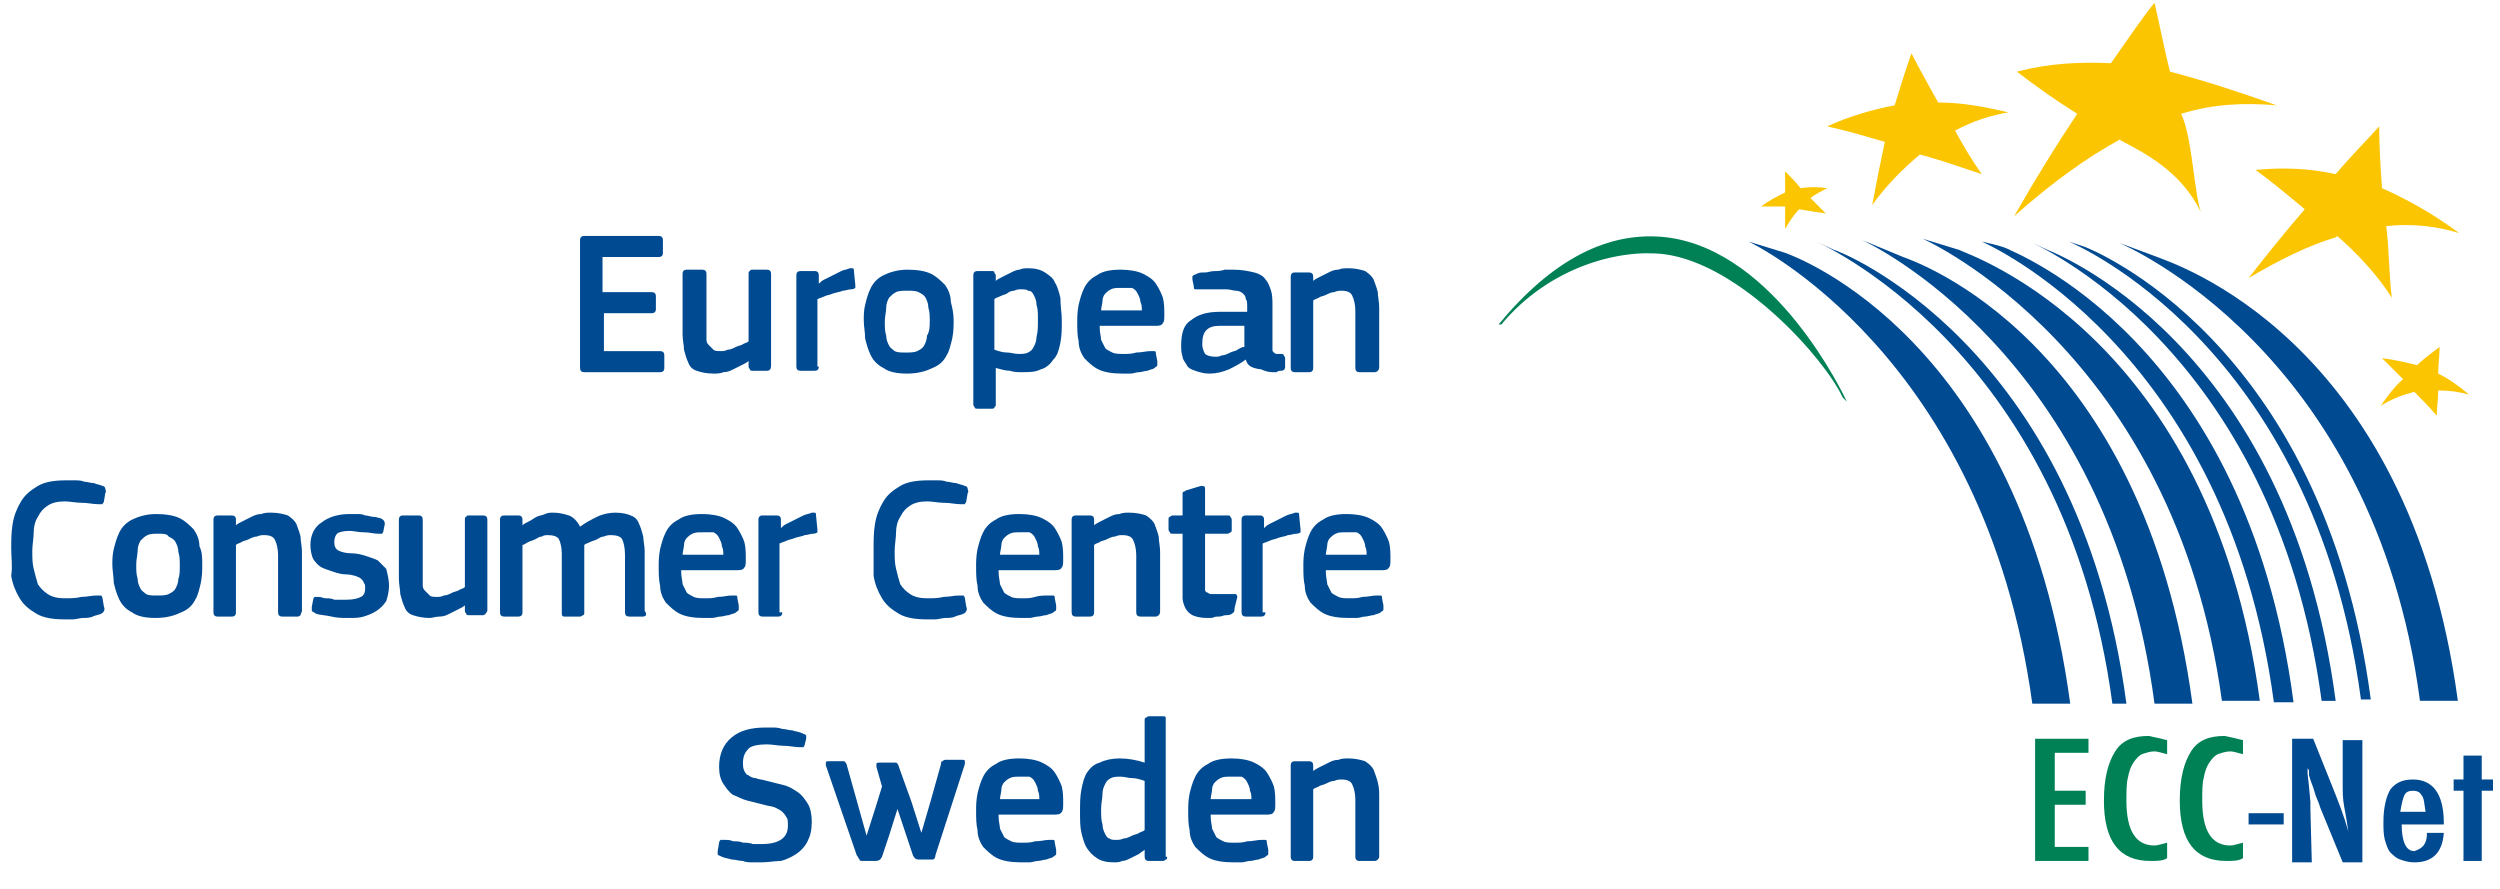 <svg width="135" height="48" viewBox="0 0 135 48" fill="none" xmlns="http://www.w3.org/2000/svg">
<path d="M109.896 39.893H112.778V40.651H110.957V42.699H112.626V43.457H110.957V45.733H112.778V46.491H109.896V39.893Z" fill="#008155"/>
<path d="M117.025 39.969V40.727C116.722 40.651 116.494 40.575 116.343 40.575C116.115 40.575 115.888 40.651 115.66 40.727C115.508 40.803 115.357 40.955 115.205 41.182C115.053 41.41 114.977 41.637 114.902 42.017C114.826 42.32 114.826 42.775 114.826 43.23C114.826 44.898 115.357 45.657 116.343 45.657C116.494 45.657 116.722 45.581 117.025 45.505V46.34C116.798 46.491 116.494 46.491 116.115 46.491C114.447 46.491 113.612 45.429 113.612 43.23C113.612 42.017 113.84 41.182 114.219 40.575C114.598 39.969 115.205 39.741 116.039 39.741C116.418 39.817 116.722 39.893 117.025 39.969Z" fill="#008155"/>
<path d="M121.121 39.969V40.727C120.818 40.651 120.59 40.575 120.438 40.575C120.211 40.575 119.983 40.651 119.756 40.727C119.604 40.803 119.452 40.955 119.301 41.182C119.149 41.41 119.073 41.637 118.997 42.017C118.921 42.32 118.921 42.775 118.921 43.23C118.921 44.898 119.452 45.657 120.438 45.657C120.59 45.657 120.818 45.581 121.121 45.505V46.34C120.893 46.491 120.59 46.491 120.211 46.491C118.542 46.491 117.708 45.429 117.708 43.23C117.708 42.017 117.936 41.182 118.315 40.575C118.694 39.969 119.301 39.741 120.135 39.741C120.514 39.817 120.818 39.893 121.121 39.969Z" fill="#008155"/>
<path d="M121.424 43.913H123.32V44.52H121.424V43.913Z" fill="#004A92"/>
<path d="M123.927 39.893H124.913L125.975 42.547C126.278 43.306 126.582 44.064 126.809 44.898C126.733 44.367 126.657 43.912 126.582 43.533C126.506 43.154 126.506 42.699 126.506 42.395V39.968H127.568V46.567H126.506L125.292 43.609C125.216 43.306 125.065 43.078 124.989 42.775C124.913 42.471 124.761 42.168 124.686 41.864C124.686 41.789 124.686 41.789 124.686 41.713C124.686 41.637 124.686 41.561 124.61 41.485C124.61 41.561 124.61 41.637 124.61 41.637C124.61 41.713 124.61 41.713 124.61 41.789L124.686 42.471L124.761 43.306C124.761 43.381 124.761 43.381 124.761 43.457C124.761 43.533 124.761 43.609 124.761 43.685L124.837 46.567H123.775V39.893H123.927Z" fill="#004A92"/>
<path d="M130.98 43.837C130.905 43.382 130.905 43.079 130.753 42.927C130.677 42.775 130.525 42.7 130.298 42.7C130.07 42.7 129.919 42.775 129.843 42.927C129.767 43.079 129.691 43.382 129.615 43.837H130.98ZM131.056 44.975H131.966C131.89 46.037 131.36 46.568 130.374 46.568C130.07 46.568 129.843 46.492 129.615 46.416C129.388 46.34 129.236 46.188 129.084 46.037C128.933 45.885 128.857 45.581 128.781 45.354C128.705 45.051 128.705 44.747 128.705 44.368C128.705 43.61 128.857 43.003 129.084 42.624C129.388 42.245 129.767 42.093 130.298 42.093C131.36 42.093 131.966 42.851 131.966 44.444V44.52H129.691C129.691 45.43 129.919 45.961 130.374 45.961C130.829 45.809 131.056 45.581 131.056 44.975Z" fill="#004A92"/>
<path d="M133.028 40.803H134.014V42.092H134.621V42.699H134.014V46.491H133.028V42.699H132.497V42.092H133.028V40.803Z" fill="#004A92"/>
<path d="M109.593 13.045C109.744 13.121 122.789 18.657 125.368 37.846H126.126C123.548 18.354 110.73 13.576 110.579 13.5L109.593 13.045Z" fill="#004A92"/>
<path d="M107.014 13.045C107.165 13.121 120.21 18.733 122.789 37.921H123.851C121.272 18.354 108.758 13.652 108.379 13.424C108.075 13.272 107.014 13.045 107.014 13.045Z" fill="#004A92"/>
<path d="M94.424 13.045C94.576 13.121 107.165 19.112 109.744 37.997H111.792C109.137 18.278 97.002 13.879 96.396 13.652L94.424 13.045Z" fill="#004A92"/>
<path d="M97.913 12.969C98.065 13.045 111.489 18.733 114.068 37.997H114.826C112.247 18.505 99.202 13.5 99.051 13.5L97.913 12.969Z" fill="#004A92"/>
<path d="M103.828 12.893C103.98 12.968 117.404 18.96 119.983 37.845H122.03C119.376 18.126 106.407 13.803 105.8 13.499L103.828 12.893Z" fill="#004A92"/>
<path d="M100.567 12.969C100.719 13.045 113.84 19.036 116.343 37.997H118.39C115.736 18.278 103.374 14.106 102.767 13.879L100.567 12.969Z" fill="#004A92"/>
<path d="M114.446 13.12C114.598 13.196 128.174 18.884 130.677 37.845H132.724C130.07 18.126 117.177 14.182 116.494 13.879L114.446 13.12Z" fill="#004A92"/>
<path d="M111.716 13.045C111.868 13.121 124.912 18.506 127.491 37.77H128.022C125.443 18.278 112.778 13.424 112.626 13.348L111.716 13.045Z" fill="#004A92"/>
<path d="M80.924 17.52H81.076C83.654 14.41 87.446 13.424 89.873 13.728C93.969 14.258 98.519 19.34 99.505 21.463L99.733 21.691C99.581 21.388 95.941 13.576 90.025 12.818C86.84 12.438 83.806 14.031 80.924 17.52Z" fill="#008155"/>
<path d="M114.522 7.584C115.811 8.267 117.783 9.252 118.845 11.452C118.466 10.314 118.39 7.432 117.783 6.143C119.527 5.612 121.196 5.536 122.94 5.688C120.817 4.929 118.921 4.323 117.176 3.868C116.873 2.654 116.645 1.441 116.342 0.151C115.659 0.986 114.901 2.123 113.991 3.413C112.322 3.337 110.654 3.413 108.91 3.868C109.895 4.626 110.957 5.385 112.171 6.143C111.109 7.736 109.971 9.556 108.758 11.68C110.806 9.859 112.702 8.494 114.522 7.508C114.446 7.584 114.522 7.584 114.522 7.584Z" fill="#FCC501"/>
<path d="M126.126 12.817C124.609 13.272 123.092 14.03 121.424 15.016C122.486 13.651 123.472 12.438 124.458 11.3C123.547 10.541 122.637 9.783 121.803 9.176C123.32 9.025 124.761 9.1 126.126 9.404C126.96 8.418 127.795 7.584 128.477 6.825C128.477 7.963 128.553 9.1 128.629 10.162C129.994 10.769 131.359 11.527 132.8 12.589C131.587 12.21 130.222 12.058 128.856 12.21C129.008 13.272 129.008 15.016 129.16 16.078C128.401 14.864 127.188 13.575 126.202 12.741C126.126 12.817 126.126 12.817 126.126 12.817Z" fill="#FCC501"/>
<path d="M130.373 21.159C129.766 21.311 129.159 21.539 128.553 21.918C128.932 21.387 129.311 20.856 129.766 20.477C129.387 20.098 129.008 19.718 128.629 19.339C129.235 19.415 129.918 19.567 130.525 19.718C130.904 19.339 131.359 19.036 131.738 18.732C131.738 19.188 131.662 19.718 131.662 20.173C132.269 20.477 132.8 20.856 133.331 21.311C132.8 21.159 132.269 21.084 131.662 21.084C131.662 21.539 131.586 21.994 131.586 22.449C131.131 21.918 130.752 21.539 130.373 21.159Z" fill="#FCC501"/>
<path d="M97.154 11.301C96.851 11.604 96.623 11.983 96.396 12.363C96.396 11.983 96.396 11.528 96.396 11.149C95.941 11.149 95.486 11.149 95.106 11.149C95.486 10.846 95.941 10.618 96.396 10.391C96.396 10.011 96.396 9.632 96.396 9.253C96.699 9.556 97.002 9.86 97.23 10.163C97.685 10.087 98.216 10.087 98.671 10.163C98.368 10.315 98.064 10.466 97.761 10.694C98.064 10.997 98.292 11.225 98.595 11.528C98.064 11.452 97.609 11.377 97.154 11.301Z" fill="#FCC501"/>
<path d="M103.677 8.343C102.766 9.101 101.856 10.011 101.098 11.073C101.325 9.859 101.553 8.722 101.78 7.66C100.719 7.357 99.733 7.053 98.671 6.826C99.808 6.295 101.098 5.916 102.311 5.688C102.615 4.702 102.918 3.716 103.221 2.882C103.677 3.792 104.207 4.702 104.662 5.536C105.952 5.536 107.165 5.764 108.455 6.067C107.544 6.219 106.559 6.522 105.573 7.053C106.028 7.887 106.483 8.646 107.014 9.404C105.876 9.025 104.814 8.646 103.677 8.343C103.752 8.267 103.752 8.267 103.677 8.343Z" fill="#FCC501"/>
<path d="M31.322 12.969C31.322 12.817 31.398 12.741 31.55 12.741H35.569C35.721 12.741 35.797 12.817 35.797 12.969V13.651C35.797 13.803 35.721 13.879 35.569 13.879H32.536V15.775H35.19C35.342 15.775 35.418 15.851 35.418 16.002V16.685C35.418 16.837 35.342 16.913 35.19 16.913H32.612V18.96H35.645C35.797 18.96 35.873 19.036 35.873 19.188V19.87C35.873 20.022 35.797 20.098 35.645 20.098H31.55C31.398 20.098 31.322 20.022 31.322 19.87V12.969Z" fill="#004A92"/>
<path d="M41.41 20.022H40.651C40.576 20.022 40.5 20.022 40.5 19.946C40.5 19.946 40.424 19.87 40.424 19.795V19.491C40.348 19.567 40.197 19.643 40.045 19.719C39.893 19.795 39.741 19.87 39.59 19.946C39.438 20.022 39.286 20.098 39.059 20.098C38.907 20.174 38.68 20.174 38.528 20.174C38.149 20.174 37.845 20.098 37.618 20.022C37.39 19.946 37.239 19.795 37.163 19.567C37.087 19.416 37.011 19.188 36.935 18.885C36.935 18.657 36.859 18.354 36.859 18.05V14.789C36.859 14.637 36.935 14.562 37.087 14.562H37.921C38.073 14.562 38.149 14.637 38.149 14.789V17.899C38.149 18.05 38.149 18.202 38.149 18.354C38.149 18.505 38.224 18.581 38.3 18.657C38.376 18.733 38.452 18.809 38.528 18.885C38.604 18.96 38.755 18.96 38.907 18.96C39.059 18.96 39.135 18.96 39.286 18.885C39.438 18.885 39.59 18.809 39.741 18.733C39.893 18.657 40.045 18.657 40.121 18.581C40.272 18.505 40.348 18.505 40.424 18.43V14.789C40.424 14.713 40.424 14.637 40.5 14.637C40.5 14.562 40.576 14.562 40.651 14.562H41.41C41.562 14.562 41.638 14.637 41.638 14.789V19.719C41.638 19.946 41.562 20.022 41.41 20.022Z" fill="#004A92"/>
<path d="M44.216 19.794C44.216 19.946 44.141 20.022 43.989 20.022H43.23C43.079 20.022 43.003 19.946 43.003 19.794V14.865C43.003 14.713 43.079 14.637 43.23 14.637H43.989C44.141 14.637 44.216 14.713 44.216 14.865V15.32C44.292 15.244 44.368 15.168 44.52 15.092C44.672 15.016 44.823 14.94 44.975 14.865C45.127 14.789 45.278 14.713 45.43 14.637C45.582 14.561 45.733 14.561 45.885 14.485C45.961 14.485 46.037 14.485 46.037 14.485C46.112 14.485 46.112 14.561 46.112 14.637L46.188 15.396C46.188 15.471 46.188 15.547 46.188 15.547C46.188 15.547 46.112 15.623 45.961 15.623C45.809 15.623 45.657 15.699 45.506 15.699C45.354 15.775 45.202 15.775 44.975 15.851C44.823 15.926 44.672 15.926 44.52 16.002C44.368 16.078 44.292 16.078 44.141 16.154V19.794H44.216Z" fill="#004A92"/>
<path d="M50.207 17.368C50.207 17.064 50.207 16.837 50.131 16.609C50.131 16.382 50.056 16.23 49.98 16.078C49.904 15.927 49.752 15.851 49.6 15.775C49.449 15.699 49.221 15.699 48.994 15.699C48.766 15.699 48.539 15.699 48.387 15.775C48.235 15.851 48.159 15.927 48.008 16.078C47.932 16.23 47.856 16.382 47.856 16.609C47.856 16.837 47.78 17.064 47.78 17.368C47.78 17.671 47.78 17.899 47.856 18.126C47.856 18.354 47.932 18.505 48.008 18.657C48.084 18.809 48.235 18.885 48.311 18.96C48.463 19.036 48.614 19.036 48.918 19.036C49.145 19.036 49.373 19.036 49.525 18.96C49.676 18.885 49.828 18.809 49.904 18.657C49.98 18.505 50.056 18.354 50.056 18.126C50.207 17.899 50.207 17.595 50.207 17.368ZM51.496 17.292C51.496 17.595 51.496 17.899 51.421 18.278C51.345 18.581 51.269 18.96 51.117 19.188C50.966 19.491 50.738 19.719 50.359 19.87C50.056 20.022 49.6 20.174 48.994 20.174C48.463 20.174 48.008 20.098 47.704 19.87C47.401 19.719 47.173 19.491 47.022 19.188C46.87 18.885 46.794 18.581 46.718 18.278C46.718 17.974 46.643 17.595 46.643 17.292C46.643 17.064 46.643 16.761 46.718 16.458C46.794 16.154 46.87 15.851 47.022 15.547C47.173 15.244 47.401 15.017 47.704 14.865C48.008 14.713 48.463 14.562 48.994 14.562C49.525 14.562 49.98 14.637 50.283 14.789C50.586 14.941 50.814 15.168 51.041 15.396C51.193 15.623 51.345 15.927 51.345 16.306C51.421 16.609 51.496 16.913 51.496 17.292Z" fill="#004A92"/>
<path d="M56.047 17.291C56.047 16.912 56.047 16.685 55.971 16.457C55.971 16.23 55.896 16.078 55.82 15.926C55.744 15.775 55.668 15.699 55.517 15.699C55.441 15.623 55.289 15.623 55.137 15.623C55.061 15.623 54.91 15.623 54.758 15.699C54.606 15.699 54.455 15.775 54.379 15.851C54.227 15.926 54.151 15.926 54 16.002C53.848 16.078 53.772 16.078 53.696 16.154V18.884C53.924 18.96 54.151 19.036 54.379 19.036C54.606 19.036 54.758 19.112 54.986 19.112C55.213 19.112 55.365 19.112 55.517 19.036C55.668 18.96 55.744 18.884 55.82 18.733C55.896 18.581 55.971 18.429 55.971 18.202C56.047 17.898 56.047 17.671 56.047 17.291ZM57.337 17.291C57.337 17.747 57.337 18.126 57.261 18.505C57.185 18.884 57.109 19.188 56.882 19.415C56.73 19.643 56.502 19.87 56.199 19.946C55.896 20.098 55.592 20.098 55.137 20.098C54.986 20.098 54.758 20.098 54.531 20.022C54.303 20.022 54.075 19.946 53.772 19.87V21.842C53.772 21.918 53.772 21.918 53.696 21.994C53.696 22.07 53.62 22.07 53.544 22.07H52.786C52.71 22.07 52.634 22.07 52.634 21.994C52.634 21.994 52.559 21.918 52.559 21.842V14.865C52.559 14.713 52.634 14.637 52.786 14.637H53.544C53.62 14.637 53.696 14.637 53.696 14.713C53.696 14.789 53.772 14.789 53.772 14.865V15.168C53.848 15.092 54 15.016 54.151 14.94C54.303 14.865 54.455 14.789 54.606 14.713C54.758 14.637 54.91 14.561 55.061 14.561C55.213 14.485 55.365 14.485 55.517 14.485C55.896 14.485 56.199 14.561 56.427 14.713C56.654 14.865 56.882 15.016 56.958 15.244C57.109 15.471 57.185 15.775 57.261 16.078C57.261 16.533 57.337 16.912 57.337 17.291Z" fill="#004A92"/>
<path d="M60.522 15.547C60.294 15.547 60.143 15.547 59.991 15.623C59.839 15.699 59.764 15.775 59.688 15.851C59.612 15.927 59.536 16.078 59.536 16.23C59.536 16.382 59.46 16.609 59.46 16.761H61.66C61.66 16.609 61.66 16.458 61.584 16.306C61.584 16.154 61.508 16.003 61.432 15.851C61.356 15.699 61.281 15.623 61.129 15.547C60.901 15.547 60.75 15.547 60.522 15.547ZM59.384 17.671C59.384 17.974 59.46 18.202 59.46 18.354C59.536 18.505 59.612 18.657 59.688 18.809C59.764 18.885 59.915 18.96 60.067 19.036C60.219 19.112 60.446 19.112 60.674 19.112C60.901 19.112 61.129 19.112 61.356 19.036C61.66 19.036 61.887 18.96 62.115 18.96C62.191 18.96 62.266 18.96 62.342 18.96C62.418 18.96 62.418 19.036 62.418 19.112L62.494 19.491C62.494 19.567 62.494 19.643 62.494 19.719C62.494 19.795 62.418 19.795 62.342 19.87C62.266 19.946 62.115 19.946 61.963 20.022C61.811 20.022 61.66 20.098 61.508 20.098C61.356 20.098 61.205 20.174 61.053 20.174C60.901 20.174 60.75 20.174 60.598 20.174C60.067 20.174 59.612 20.098 59.309 19.946C59.005 19.795 58.778 19.567 58.55 19.34C58.398 19.112 58.247 18.809 58.247 18.43C58.171 18.126 58.171 17.747 58.171 17.368C58.171 17.14 58.171 16.837 58.247 16.458C58.323 16.154 58.398 15.851 58.55 15.547C58.702 15.244 58.929 15.017 59.233 14.865C59.536 14.637 59.991 14.562 60.522 14.562C60.977 14.562 61.432 14.637 61.736 14.789C62.039 14.941 62.266 15.092 62.418 15.32C62.57 15.547 62.721 15.851 62.797 16.078C62.873 16.382 62.873 16.685 62.873 16.988C62.873 17.216 62.873 17.368 62.797 17.444C62.721 17.595 62.57 17.595 62.342 17.595H59.384V17.671Z" fill="#004A92"/>
<path d="M67.196 17.595H65.831C65.528 17.595 65.3 17.671 65.148 17.823C64.997 17.974 64.921 18.202 64.921 18.581C64.921 18.809 64.997 18.96 65.073 19.112C65.148 19.188 65.376 19.264 65.603 19.264C65.755 19.264 65.831 19.264 65.983 19.188C66.134 19.188 66.286 19.112 66.438 19.036C66.589 18.96 66.741 18.96 66.817 18.885C66.969 18.809 67.044 18.733 67.196 18.733V17.595ZM67.272 19.416C66.969 19.643 66.665 19.795 66.362 19.946C65.983 20.098 65.679 20.174 65.3 20.174C64.997 20.174 64.769 20.098 64.542 20.022C64.314 19.946 64.162 19.87 64.087 19.719C64.011 19.567 63.859 19.416 63.859 19.264C63.783 19.036 63.783 18.885 63.783 18.657C63.783 17.974 63.935 17.519 64.314 17.292C64.693 16.988 65.148 16.837 65.907 16.837H67.348V16.533C67.348 16.382 67.348 16.23 67.272 16.154C67.272 16.003 67.196 15.927 67.12 15.851C67.044 15.775 66.893 15.699 66.741 15.699C66.589 15.699 66.438 15.623 66.21 15.623C66.134 15.623 65.983 15.623 65.907 15.623C65.755 15.623 65.679 15.623 65.528 15.623C65.376 15.623 65.224 15.623 65.148 15.623C64.997 15.623 64.921 15.623 64.769 15.623C64.693 15.623 64.618 15.623 64.542 15.623C64.466 15.623 64.466 15.547 64.466 15.472L64.39 15.092C64.39 15.017 64.39 14.941 64.39 14.941C64.39 14.865 64.466 14.865 64.618 14.789C64.769 14.713 64.845 14.713 65.073 14.713C65.224 14.713 65.376 14.637 65.603 14.637C65.755 14.637 65.907 14.637 66.134 14.562C66.286 14.562 66.438 14.562 66.589 14.562C67.044 14.562 67.424 14.637 67.727 14.713C68.03 14.789 68.258 14.941 68.334 15.092C68.486 15.244 68.561 15.472 68.637 15.699C68.713 15.927 68.713 16.23 68.713 16.533V18.657C68.713 18.733 68.713 18.885 68.713 18.885C68.713 18.96 68.713 18.96 68.789 19.036C68.789 19.036 68.865 19.112 68.941 19.112C69.016 19.112 69.092 19.112 69.168 19.112C69.244 19.112 69.32 19.112 69.32 19.188C69.32 19.188 69.396 19.264 69.396 19.34V19.795C69.396 19.946 69.32 20.022 69.168 20.022C69.092 20.022 69.016 20.022 68.941 20.098C68.865 20.098 68.789 20.098 68.713 20.098C68.486 20.098 68.258 20.022 68.106 19.946C67.424 19.87 67.348 19.643 67.272 19.416Z" fill="#004A92"/>
<path d="M74.401 20.022C74.401 20.022 74.326 20.098 74.25 20.098H73.415C73.264 20.098 73.188 20.022 73.188 19.87V16.761C73.188 16.457 73.112 16.154 73.036 16.002C72.96 15.775 72.733 15.699 72.43 15.699C72.354 15.699 72.202 15.699 72.05 15.775C71.899 15.775 71.747 15.851 71.595 15.926C71.444 16.002 71.292 16.002 71.216 16.078C71.064 16.154 70.989 16.154 70.913 16.23V19.87C70.913 20.022 70.837 20.098 70.685 20.098H69.927C69.775 20.098 69.699 20.022 69.699 19.87V14.94C69.699 14.789 69.775 14.713 69.927 14.713H70.685C70.837 14.713 70.913 14.789 70.913 14.94V15.168C70.989 15.092 71.14 15.016 71.292 14.94C71.444 14.865 71.595 14.789 71.747 14.713C71.899 14.637 72.05 14.561 72.278 14.561C72.43 14.485 72.657 14.485 72.809 14.485C73.188 14.485 73.491 14.561 73.719 14.637C73.946 14.789 74.098 14.94 74.174 15.092C74.25 15.32 74.326 15.471 74.401 15.775C74.401 16.002 74.477 16.306 74.477 16.609V19.794C74.477 19.87 74.477 19.946 74.401 20.022Z" fill="#004A92"/>
<path d="M0.606 29.654C0.606 29.199 0.606 28.744 0.682 28.289C0.758 27.834 0.91 27.454 1.137 27.075C1.365 26.696 1.668 26.468 2.047 26.241C2.427 26.013 2.958 25.938 3.564 25.938C3.716 25.938 3.868 25.938 4.019 25.938C4.171 25.938 4.399 25.938 4.55 26.013C4.702 26.013 4.929 26.089 5.081 26.089C5.233 26.165 5.385 26.165 5.536 26.241C5.612 26.241 5.688 26.317 5.688 26.393C5.688 26.468 5.764 26.544 5.688 26.62L5.612 27.075C5.612 27.151 5.536 27.151 5.536 27.227C5.536 27.227 5.46 27.227 5.309 27.227C5.005 27.227 4.778 27.151 4.399 27.151C4.095 27.151 3.792 27.075 3.488 27.075C3.109 27.075 2.806 27.151 2.578 27.303C2.351 27.454 2.199 27.606 2.047 27.909C1.896 28.137 1.82 28.44 1.82 28.744C1.82 29.047 1.744 29.426 1.744 29.73C1.744 30.109 1.744 30.412 1.82 30.716C1.896 31.019 1.972 31.322 2.047 31.55C2.199 31.777 2.351 31.929 2.578 32.081C2.806 32.232 3.109 32.308 3.488 32.308C3.792 32.308 4.095 32.308 4.399 32.232C4.702 32.232 4.929 32.157 5.233 32.157C5.309 32.157 5.385 32.157 5.46 32.157C5.46 32.157 5.536 32.232 5.536 32.308L5.612 32.763C5.688 32.915 5.612 33.067 5.46 33.143C5.309 33.218 5.157 33.218 5.005 33.294C4.854 33.37 4.626 33.37 4.474 33.37C4.323 33.37 4.095 33.446 3.944 33.446C3.792 33.446 3.64 33.446 3.488 33.446C2.882 33.446 2.351 33.37 1.972 33.143C1.592 32.915 1.289 32.688 1.062 32.308C0.834 31.929 0.682 31.55 0.606 31.095C0.682 30.564 0.606 30.109 0.606 29.654Z" fill="#004A92"/>
<path d="M9.708 30.564C9.708 30.261 9.708 30.033 9.632 29.806C9.632 29.578 9.556 29.426 9.48 29.275C9.404 29.123 9.253 29.047 9.101 28.971C9.025 28.82 8.798 28.82 8.57 28.82C8.343 28.82 8.115 28.82 7.963 28.895C7.812 28.971 7.736 29.047 7.584 29.199C7.508 29.351 7.433 29.502 7.433 29.73C7.433 29.957 7.357 30.185 7.357 30.488C7.357 30.791 7.357 31.019 7.433 31.247C7.433 31.474 7.508 31.626 7.584 31.777C7.66 31.929 7.812 32.005 7.888 32.081C8.039 32.157 8.191 32.157 8.494 32.157C8.722 32.157 8.949 32.157 9.101 32.081C9.253 32.005 9.404 31.929 9.48 31.777C9.556 31.626 9.632 31.474 9.632 31.247C9.708 31.095 9.708 30.791 9.708 30.564ZM10.921 30.488C10.921 30.791 10.921 31.095 10.845 31.474C10.77 31.777 10.694 32.157 10.542 32.384C10.39 32.688 10.163 32.915 9.784 33.067C9.48 33.218 9.025 33.37 8.419 33.37C7.888 33.37 7.433 33.294 7.129 33.067C6.826 32.915 6.598 32.688 6.447 32.384C6.295 32.081 6.219 31.777 6.143 31.474C6.143 31.171 6.067 30.791 6.067 30.488C6.067 30.261 6.067 29.957 6.143 29.654C6.219 29.351 6.295 29.047 6.447 28.744C6.598 28.44 6.826 28.213 7.129 28.061C7.433 27.91 7.888 27.758 8.419 27.758C8.949 27.758 9.404 27.834 9.708 27.985C10.011 28.137 10.239 28.365 10.466 28.592C10.618 28.82 10.77 29.123 10.77 29.502C10.921 29.806 10.921 30.109 10.921 30.488Z" fill="#004A92"/>
<path d="M16.23 33.219C16.23 33.219 16.154 33.295 16.078 33.295H15.244C15.092 33.295 15.016 33.219 15.016 33.067V29.958C15.016 29.654 14.94 29.351 14.864 29.2C14.789 28.972 14.561 28.896 14.258 28.896C14.182 28.896 14.03 28.896 13.879 28.972C13.727 28.972 13.575 29.048 13.423 29.124C13.272 29.2 13.12 29.2 13.044 29.275C12.893 29.351 12.817 29.351 12.741 29.427V33.067C12.741 33.219 12.665 33.295 12.513 33.295H11.755C11.603 33.295 11.527 33.219 11.527 33.067V28.062C11.527 27.91 11.603 27.834 11.755 27.834H12.513C12.665 27.834 12.741 27.91 12.741 28.062V28.365C12.817 28.289 12.968 28.213 13.12 28.138C13.272 28.062 13.423 27.986 13.575 27.91C13.727 27.834 13.879 27.759 14.106 27.759C14.258 27.683 14.485 27.683 14.637 27.683C15.016 27.683 15.319 27.759 15.547 27.834C15.774 27.986 15.926 28.138 16.002 28.289C16.078 28.517 16.154 28.669 16.23 28.972C16.23 29.2 16.305 29.503 16.305 29.806V32.992C16.305 33.067 16.23 33.143 16.23 33.219Z" fill="#004A92"/>
<path d="M21.008 31.626C21.008 31.929 20.932 32.233 20.856 32.46C20.705 32.688 20.553 32.839 20.325 32.991C20.098 33.143 19.87 33.218 19.643 33.294C19.415 33.37 19.112 33.37 18.808 33.37C18.505 33.37 18.202 33.37 17.898 33.294C17.595 33.218 17.292 33.218 17.064 33.143C16.988 33.067 16.912 33.067 16.837 32.991C16.837 32.915 16.837 32.839 16.837 32.763L16.912 32.384C16.912 32.308 16.988 32.233 16.988 32.233C17.064 32.233 17.064 32.233 17.216 32.233C17.367 32.233 17.443 32.308 17.595 32.308C17.747 32.308 17.898 32.308 18.05 32.384C18.202 32.384 18.353 32.384 18.429 32.384C18.581 32.384 18.657 32.384 18.733 32.384C19.112 32.384 19.339 32.308 19.491 32.233C19.643 32.157 19.719 32.005 19.719 31.777C19.719 31.626 19.719 31.55 19.643 31.474C19.643 31.398 19.567 31.322 19.491 31.247C19.415 31.171 19.339 31.171 19.188 31.095C19.112 31.095 18.96 31.019 18.733 31.019C18.429 31.019 18.202 30.943 17.974 30.867C17.747 30.791 17.519 30.716 17.367 30.64C17.216 30.564 17.064 30.412 16.912 30.185C16.837 30.033 16.761 29.73 16.761 29.426C16.761 28.895 16.988 28.44 17.367 28.213C17.747 27.91 18.278 27.758 18.884 27.758C18.96 27.758 19.112 27.758 19.264 27.758C19.415 27.758 19.567 27.758 19.719 27.834C19.87 27.834 20.022 27.91 20.174 27.91C20.325 27.91 20.477 27.985 20.553 27.985C20.705 28.061 20.78 28.137 20.78 28.289L20.705 28.668C20.705 28.744 20.629 28.82 20.629 28.82C20.553 28.82 20.553 28.82 20.401 28.82C20.174 28.82 19.946 28.744 19.643 28.744C19.339 28.744 19.112 28.668 18.884 28.668C18.505 28.668 18.278 28.744 18.202 28.82C18.126 28.895 18.05 29.047 18.05 29.275C18.05 29.502 18.126 29.654 18.278 29.73C18.429 29.806 18.657 29.881 19.036 29.881C19.264 29.881 19.567 29.957 19.794 30.033C20.022 30.109 20.25 30.185 20.401 30.261C20.553 30.412 20.705 30.564 20.856 30.716C20.932 31.019 21.008 31.322 21.008 31.626Z" fill="#004A92"/>
<path d="M26.09 33.219H25.331C25.255 33.219 25.18 33.219 25.18 33.143C25.18 33.143 25.104 33.067 25.104 32.991V32.688C25.028 32.764 24.876 32.84 24.724 32.915C24.573 32.991 24.421 33.067 24.269 33.143C24.118 33.219 23.966 33.295 23.738 33.295C23.511 33.295 23.359 33.37 23.208 33.37C22.828 33.37 22.525 33.295 22.297 33.219C22.07 33.143 21.918 32.991 21.842 32.764C21.767 32.612 21.691 32.385 21.615 32.081C21.615 31.854 21.539 31.55 21.539 31.247V28.061C21.539 27.91 21.615 27.834 21.767 27.834H22.601C22.753 27.834 22.828 27.91 22.828 28.061V31.171C22.828 31.323 22.828 31.474 22.828 31.626C22.828 31.778 22.904 31.854 22.98 31.93C23.056 32.005 23.132 32.081 23.208 32.157C23.283 32.233 23.435 32.233 23.587 32.233C23.738 32.233 23.814 32.233 23.966 32.157C24.118 32.157 24.269 32.081 24.421 32.005C24.573 31.93 24.724 31.93 24.8 31.854C24.952 31.778 25.028 31.778 25.104 31.702V28.061C25.104 27.986 25.104 27.91 25.18 27.91C25.18 27.834 25.255 27.834 25.331 27.834H26.09C26.241 27.834 26.317 27.91 26.317 28.061V32.991C26.241 33.143 26.166 33.219 26.09 33.219Z" fill="#004A92"/>
<path d="M34.888 33.219C34.888 33.219 34.812 33.295 34.736 33.295H33.977C33.826 33.295 33.75 33.219 33.75 33.067V29.958C33.75 29.579 33.674 29.275 33.598 29.124C33.523 28.972 33.295 28.896 32.992 28.896C32.916 28.896 32.764 28.896 32.612 28.972C32.461 28.972 32.385 29.048 32.233 29.124C32.081 29.2 32.006 29.2 31.854 29.275C31.702 29.351 31.626 29.351 31.551 29.427C31.551 29.503 31.551 29.579 31.551 29.654C31.551 29.73 31.551 29.882 31.551 29.958V33.067C31.551 33.143 31.551 33.219 31.475 33.219C31.475 33.219 31.399 33.295 31.323 33.295H30.489C30.337 33.295 30.337 33.219 30.337 33.067V29.882C30.337 29.579 30.261 29.275 30.185 29.124C30.11 28.972 29.882 28.896 29.579 28.896C29.503 28.896 29.351 28.896 29.275 28.972C29.124 28.972 29.048 29.048 28.896 29.124C28.744 29.2 28.669 29.2 28.517 29.275C28.365 29.351 28.289 29.427 28.213 29.427V33.067C28.213 33.219 28.138 33.295 27.986 33.295H27.227C27.076 33.295 27 33.219 27 33.067V28.062C27 27.91 27.076 27.834 27.227 27.834H27.986C28.138 27.834 28.213 27.91 28.213 28.062V28.365C28.289 28.289 28.441 28.213 28.593 28.138C28.744 28.062 28.82 27.986 28.972 27.91C29.124 27.834 29.275 27.834 29.427 27.759C29.579 27.683 29.73 27.683 29.882 27.683C30.185 27.683 30.489 27.759 30.716 27.834C30.944 27.91 31.171 28.138 31.323 28.441C31.626 28.213 31.93 28.062 32.233 27.91C32.536 27.759 32.916 27.683 33.219 27.683C33.598 27.683 33.902 27.759 34.053 27.834C34.281 27.91 34.433 28.062 34.508 28.289C34.584 28.441 34.66 28.669 34.736 28.972C34.736 29.2 34.812 29.503 34.812 29.73V32.992C34.888 33.067 34.888 33.143 34.888 33.219Z" fill="#004A92"/>
<path d="M37.921 28.744C37.694 28.744 37.542 28.744 37.391 28.82C37.239 28.895 37.163 28.971 37.087 29.047C37.011 29.123 36.935 29.275 36.935 29.426C36.935 29.578 36.86 29.806 36.86 29.957H39.059C39.059 29.806 39.059 29.654 38.983 29.502C38.983 29.351 38.907 29.199 38.831 29.047C38.756 28.895 38.68 28.82 38.528 28.744C38.301 28.744 38.149 28.744 37.921 28.744ZM36.784 30.867C36.784 31.171 36.86 31.398 36.86 31.55C36.935 31.702 37.011 31.853 37.087 32.005C37.163 32.081 37.315 32.157 37.466 32.233C37.618 32.308 37.846 32.308 38.073 32.308C38.301 32.308 38.528 32.308 38.756 32.233C39.059 32.233 39.287 32.157 39.514 32.157C39.59 32.157 39.666 32.157 39.742 32.157C39.818 32.157 39.818 32.233 39.818 32.308L39.893 32.688C39.893 32.763 39.893 32.839 39.893 32.915C39.893 32.991 39.818 32.991 39.742 33.067C39.666 33.143 39.514 33.143 39.362 33.218C39.211 33.218 39.059 33.294 38.907 33.294C38.756 33.294 38.604 33.37 38.452 33.37C38.301 33.37 38.149 33.37 37.997 33.37C37.466 33.37 37.011 33.294 36.708 33.143C36.405 32.991 36.177 32.763 35.95 32.536C35.798 32.308 35.646 32.005 35.646 31.626C35.57 31.322 35.57 30.943 35.57 30.564C35.57 30.337 35.57 30.033 35.646 29.654C35.722 29.351 35.798 29.047 35.95 28.744C36.101 28.44 36.329 28.213 36.632 28.061C36.935 27.834 37.391 27.758 37.921 27.758C38.377 27.758 38.831 27.834 39.135 27.985C39.438 28.137 39.666 28.289 39.818 28.516C39.969 28.744 40.121 29.047 40.197 29.275C40.273 29.578 40.273 29.881 40.273 30.185C40.273 30.412 40.273 30.564 40.197 30.64C40.121 30.791 39.969 30.791 39.742 30.791H36.784V30.867Z" fill="#004A92"/>
<path d="M42.244 33.067C42.244 33.219 42.169 33.295 42.017 33.295H41.183C41.031 33.295 40.955 33.219 40.955 33.067V28.062C40.955 27.91 41.031 27.834 41.183 27.834H41.941C42.093 27.834 42.169 27.91 42.169 28.062V28.517C42.244 28.441 42.32 28.365 42.472 28.289C42.624 28.213 42.775 28.138 42.927 28.062C43.079 27.986 43.23 27.91 43.382 27.834C43.534 27.759 43.685 27.759 43.837 27.683C43.913 27.683 43.989 27.683 43.989 27.683C44.065 27.683 44.065 27.759 44.065 27.834L44.141 28.593C44.141 28.669 44.141 28.744 44.141 28.744C44.141 28.744 44.065 28.82 43.913 28.82C43.761 28.82 43.61 28.896 43.458 28.896C43.306 28.972 43.154 28.972 42.927 29.048C42.775 29.124 42.624 29.124 42.472 29.2C42.32 29.275 42.244 29.275 42.093 29.351V33.067H42.244Z" fill="#004A92"/>
<path d="M47.174 29.654C47.174 29.199 47.174 28.744 47.25 28.289C47.325 27.834 47.477 27.454 47.705 27.075C47.932 26.696 48.236 26.468 48.615 26.241C48.994 26.013 49.525 25.938 50.132 25.938C50.283 25.938 50.435 25.938 50.587 25.938C50.738 25.938 50.966 25.938 51.118 26.013C51.269 26.013 51.497 26.089 51.648 26.089C51.8 26.165 51.952 26.165 52.104 26.241C52.179 26.241 52.255 26.317 52.255 26.393C52.255 26.468 52.331 26.544 52.255 26.62L52.179 27.075C52.179 27.151 52.104 27.151 52.104 27.227C52.104 27.227 52.028 27.227 51.876 27.227C51.573 27.227 51.345 27.151 50.966 27.151C50.663 27.151 50.359 27.075 50.056 27.075C49.677 27.075 49.373 27.151 49.146 27.303C48.918 27.454 48.767 27.606 48.615 27.909C48.463 28.137 48.387 28.44 48.387 28.744C48.387 29.047 48.312 29.426 48.312 29.73C48.312 30.109 48.312 30.412 48.387 30.716C48.463 31.019 48.539 31.322 48.615 31.55C48.767 31.777 48.918 31.929 49.146 32.081C49.373 32.232 49.677 32.308 50.056 32.308C50.359 32.308 50.663 32.308 50.966 32.232C51.269 32.232 51.497 32.157 51.8 32.157C51.876 32.157 51.952 32.157 52.028 32.157C52.028 32.157 52.104 32.232 52.104 32.308L52.179 32.763C52.255 32.915 52.179 33.067 52.028 33.143C51.876 33.218 51.724 33.218 51.573 33.294C51.421 33.37 51.194 33.37 51.042 33.37C50.89 33.37 50.663 33.446 50.511 33.446C50.359 33.446 50.208 33.446 50.056 33.446C49.449 33.446 48.918 33.37 48.539 33.143C48.16 32.915 47.856 32.688 47.629 32.308C47.401 31.929 47.25 31.55 47.174 31.095C47.174 30.564 47.174 30.109 47.174 29.654Z" fill="#004A92"/>
<path d="M55.061 28.744C54.834 28.744 54.682 28.744 54.53 28.82C54.379 28.895 54.303 28.971 54.227 29.047C54.151 29.123 54.075 29.275 54.075 29.426C54.075 29.578 53.999 29.806 53.999 29.957H56.123C56.123 29.806 56.123 29.654 56.047 29.502C56.047 29.351 55.971 29.199 55.895 29.047C55.819 28.895 55.744 28.82 55.592 28.744C55.44 28.744 55.289 28.744 55.061 28.744ZM53.923 30.867C53.923 31.171 53.999 31.398 53.999 31.55C54.075 31.702 54.151 31.853 54.227 32.005C54.303 32.081 54.454 32.157 54.606 32.233C54.758 32.308 54.985 32.308 55.213 32.308C55.44 32.308 55.668 32.308 55.895 32.233C56.123 32.157 56.426 32.157 56.654 32.157C56.73 32.157 56.806 32.157 56.881 32.157C56.957 32.157 56.957 32.233 56.957 32.308L57.033 32.688C57.033 32.763 57.033 32.839 57.033 32.915C57.033 32.991 56.957 32.991 56.881 33.067C56.806 33.143 56.654 33.143 56.502 33.218C56.35 33.218 56.199 33.294 56.047 33.294C55.895 33.294 55.744 33.37 55.592 33.37C55.44 33.37 55.289 33.37 55.137 33.37C54.606 33.37 54.151 33.294 53.848 33.143C53.544 32.991 53.317 32.763 53.089 32.536C52.938 32.308 52.786 32.005 52.786 31.626C52.71 31.322 52.71 30.943 52.71 30.564C52.71 30.337 52.71 30.033 52.786 29.654C52.862 29.351 52.938 29.047 53.089 28.744C53.241 28.44 53.468 28.213 53.772 28.061C54.075 27.834 54.53 27.758 55.061 27.758C55.516 27.758 55.971 27.834 56.275 27.985C56.578 28.137 56.806 28.289 56.957 28.516C57.109 28.744 57.261 29.047 57.336 29.275C57.412 29.578 57.412 29.881 57.412 30.185C57.412 30.412 57.412 30.564 57.336 30.64C57.261 30.791 57.109 30.791 56.881 30.791H53.923V30.867Z" fill="#004A92"/>
<path d="M62.57 33.219C62.57 33.219 62.495 33.295 62.419 33.295H61.584C61.433 33.295 61.357 33.219 61.357 33.067V29.958C61.357 29.654 61.281 29.351 61.205 29.2C61.129 28.972 60.902 28.896 60.599 28.896C60.523 28.896 60.371 28.896 60.219 28.972C60.068 28.972 59.916 29.048 59.764 29.124C59.612 29.2 59.461 29.2 59.385 29.275C59.233 29.351 59.157 29.351 59.082 29.427V33.067C59.082 33.219 59.006 33.295 58.854 33.295H58.096C57.944 33.295 57.868 33.219 57.868 33.067V28.062C57.868 27.91 57.944 27.834 58.096 27.834H58.854C59.006 27.834 59.082 27.91 59.082 28.062V28.365C59.157 28.289 59.309 28.213 59.461 28.138C59.612 28.062 59.764 27.986 59.916 27.91C60.068 27.834 60.219 27.759 60.447 27.759C60.599 27.683 60.826 27.683 60.978 27.683C61.357 27.683 61.66 27.759 61.888 27.834C62.115 27.986 62.267 28.138 62.343 28.289C62.419 28.517 62.495 28.669 62.57 28.972C62.57 29.2 62.646 29.503 62.646 29.806V32.992C62.646 33.067 62.646 33.143 62.57 33.219Z" fill="#004A92"/>
<path d="M66.665 32.84C66.665 32.991 66.665 33.067 66.513 33.143C66.438 33.219 66.286 33.219 66.21 33.219C66.058 33.219 65.983 33.295 65.831 33.295C65.679 33.295 65.603 33.295 65.452 33.37C65.3 33.37 65.224 33.37 65.148 33.37C64.845 33.37 64.542 33.295 64.39 33.219C64.238 33.143 64.087 32.991 64.011 32.84C63.935 32.688 63.859 32.46 63.859 32.309C63.859 32.081 63.859 31.854 63.859 31.626V28.82H63.328C63.252 28.82 63.176 28.82 63.176 28.744C63.176 28.744 63.101 28.668 63.101 28.592V28.061C63.101 27.986 63.101 27.91 63.176 27.91C63.176 27.91 63.252 27.834 63.328 27.834H63.859V26.696C63.859 26.62 63.859 26.545 63.935 26.545C64.011 26.545 64.011 26.469 64.087 26.469L64.845 26.241C64.997 26.241 65.073 26.241 65.073 26.393V27.834H66.286C66.362 27.834 66.438 27.834 66.438 27.91C66.438 27.91 66.513 27.986 66.513 28.061V28.592C66.513 28.668 66.513 28.744 66.438 28.744C66.438 28.744 66.362 28.82 66.286 28.82H65.073V31.55C65.073 31.702 65.073 31.778 65.073 31.854C65.073 31.929 65.148 32.005 65.224 32.005C65.3 32.081 65.376 32.081 65.452 32.081C65.528 32.081 65.679 32.081 65.831 32.081C65.907 32.081 66.058 32.081 66.21 32.081C66.362 32.081 66.513 32.081 66.589 32.081C66.665 32.081 66.665 32.081 66.741 32.081C66.741 32.081 66.817 32.157 66.817 32.233L66.665 32.84Z" fill="#004A92"/>
<path d="M68.334 33.067C68.334 33.219 68.258 33.295 68.107 33.295H67.272C67.121 33.295 67.045 33.219 67.045 33.067V28.062C67.045 27.91 67.121 27.834 67.272 27.834H68.031C68.183 27.834 68.258 27.91 68.258 28.062V28.517C68.334 28.441 68.41 28.365 68.562 28.289C68.713 28.213 68.865 28.138 69.017 28.062C69.168 27.986 69.32 27.91 69.472 27.834C69.624 27.759 69.775 27.759 69.927 27.683C70.003 27.683 70.079 27.683 70.079 27.683C70.154 27.683 70.154 27.759 70.154 27.834L70.23 28.593C70.23 28.669 70.23 28.744 70.23 28.744C70.23 28.744 70.154 28.82 70.003 28.82C69.851 28.82 69.699 28.896 69.548 28.896C69.396 28.972 69.244 28.972 69.017 29.048C68.865 29.124 68.713 29.124 68.562 29.2C68.41 29.275 68.334 29.275 68.183 29.351V33.067H68.334Z" fill="#004A92"/>
<path d="M72.657 28.744C72.43 28.744 72.278 28.744 72.126 28.82C71.975 28.895 71.899 28.971 71.823 29.047C71.747 29.123 71.671 29.275 71.671 29.426C71.671 29.578 71.595 29.806 71.595 29.957H73.795C73.795 29.806 73.795 29.654 73.719 29.502C73.719 29.351 73.643 29.199 73.567 29.047C73.491 28.895 73.415 28.82 73.264 28.744C73.112 28.744 72.885 28.744 72.657 28.744ZM71.595 30.867C71.595 31.171 71.671 31.398 71.671 31.55C71.747 31.702 71.823 31.853 71.899 32.005C71.975 32.081 72.126 32.157 72.278 32.233C72.43 32.308 72.657 32.308 72.885 32.308C73.112 32.308 73.34 32.308 73.567 32.233C73.871 32.233 74.098 32.157 74.326 32.157C74.401 32.157 74.477 32.157 74.553 32.157C74.629 32.157 74.629 32.233 74.629 32.308L74.705 32.688C74.705 32.763 74.705 32.839 74.705 32.915C74.705 32.991 74.629 32.991 74.553 33.067C74.477 33.143 74.326 33.143 74.174 33.218C74.022 33.218 73.871 33.294 73.719 33.294C73.567 33.294 73.415 33.37 73.264 33.37C73.112 33.37 72.96 33.37 72.809 33.37C72.278 33.37 71.823 33.294 71.519 33.143C71.216 32.991 70.989 32.763 70.761 32.536C70.609 32.308 70.458 32.005 70.458 31.626C70.382 31.322 70.382 30.943 70.382 30.564C70.382 30.337 70.382 30.033 70.458 29.654C70.534 29.351 70.609 29.047 70.761 28.744C70.913 28.44 71.14 28.213 71.444 28.061C71.747 27.834 72.202 27.758 72.733 27.758C73.188 27.758 73.643 27.834 73.946 27.985C74.25 28.137 74.477 28.289 74.629 28.516C74.781 28.744 74.932 29.047 75.008 29.275C75.084 29.578 75.084 29.881 75.084 30.185C75.084 30.412 75.084 30.564 75.008 30.64C74.932 30.791 74.781 30.791 74.553 30.791H71.595V30.867Z" fill="#004A92"/>
<path d="M41.106 46.567C40.954 46.567 40.803 46.567 40.651 46.567C40.499 46.567 40.272 46.567 40.12 46.491C39.892 46.491 39.741 46.415 39.513 46.415C39.286 46.34 39.134 46.34 38.982 46.264C38.831 46.188 38.755 46.188 38.755 46.112C38.755 46.036 38.755 45.96 38.755 45.96L38.831 45.505C38.831 45.429 38.907 45.354 38.907 45.354C38.982 45.354 38.982 45.354 39.134 45.354C39.286 45.354 39.438 45.354 39.589 45.429C39.741 45.429 39.968 45.429 40.12 45.505C40.272 45.505 40.499 45.505 40.651 45.581C40.803 45.581 40.954 45.581 41.106 45.581C42.016 45.581 42.547 45.278 42.547 44.595C42.547 44.368 42.547 44.216 42.471 44.14C42.395 43.988 42.319 43.913 42.244 43.837C42.168 43.761 42.016 43.685 41.864 43.609C41.713 43.533 41.485 43.533 41.258 43.458C40.954 43.382 40.651 43.306 40.348 43.23C40.044 43.154 39.817 43.002 39.589 42.927C39.362 42.775 39.21 42.547 39.058 42.32C38.907 42.092 38.831 41.789 38.831 41.41C38.831 40.727 39.058 40.196 39.513 39.817C39.968 39.438 40.575 39.286 41.334 39.286C41.409 39.286 41.561 39.286 41.713 39.286C41.864 39.286 42.016 39.286 42.244 39.362C42.395 39.362 42.623 39.438 42.775 39.438C43.002 39.514 43.154 39.514 43.305 39.59C43.457 39.665 43.533 39.665 43.533 39.741C43.533 39.817 43.533 39.893 43.533 39.893L43.457 40.196C43.457 40.272 43.381 40.348 43.381 40.348C43.305 40.348 43.23 40.348 43.154 40.348C42.926 40.348 42.623 40.272 42.319 40.272C42.016 40.272 41.713 40.196 41.409 40.196C40.954 40.196 40.575 40.272 40.423 40.424C40.272 40.575 40.12 40.803 40.12 41.182C40.12 41.334 40.12 41.486 40.196 41.637C40.272 41.789 40.348 41.865 40.423 41.865C40.499 41.941 40.651 42.017 40.803 42.017C40.954 42.092 41.182 42.092 41.409 42.168C41.713 42.244 42.016 42.32 42.319 42.396C42.623 42.471 42.85 42.623 43.078 42.775C43.305 42.927 43.457 43.154 43.609 43.382C43.761 43.609 43.836 43.988 43.836 44.368C43.836 44.823 43.761 45.126 43.609 45.429C43.457 45.733 43.23 45.96 43.002 46.112C42.775 46.264 42.471 46.415 42.168 46.491C41.864 46.491 41.485 46.567 41.106 46.567Z" fill="#004A92"/>
<path d="M49.222 43.306L49.753 44.974L50.284 43.154L50.815 41.258C50.815 41.182 50.815 41.106 50.891 41.106C50.891 41.106 50.967 41.03 51.042 41.03H51.952C52.028 41.03 52.104 41.03 52.104 41.106C52.104 41.182 52.104 41.182 52.104 41.258L50.511 46.188C50.511 46.339 50.436 46.415 50.36 46.415C50.284 46.415 50.208 46.415 50.208 46.415H49.601C49.45 46.415 49.374 46.339 49.298 46.188L48.919 45.05L48.464 43.685L48.009 45.126L47.629 46.263C47.554 46.415 47.478 46.491 47.25 46.491H46.644C46.492 46.491 46.416 46.491 46.416 46.415C46.34 46.339 46.34 46.263 46.264 46.188L44.596 41.334C44.596 41.258 44.596 41.258 44.596 41.182C44.596 41.106 44.672 41.106 44.747 41.106H45.506C45.582 41.106 45.657 41.106 45.657 41.182C45.657 41.182 45.733 41.258 45.733 41.334L46.264 43.23L46.795 45.126L47.326 43.457L47.629 42.471L47.326 41.41C47.326 41.334 47.326 41.334 47.326 41.258C47.326 41.182 47.402 41.182 47.478 41.182H48.312C48.388 41.182 48.464 41.182 48.464 41.258C48.464 41.258 48.539 41.334 48.539 41.41L49.222 43.306Z" fill="#004A92"/>
<path d="M55.061 41.941C54.834 41.941 54.682 41.941 54.53 42.017C54.379 42.093 54.303 42.169 54.227 42.244C54.151 42.32 54.075 42.472 54.075 42.624C54.075 42.775 53.999 43.003 53.999 43.154H56.123C56.123 43.003 56.123 42.851 56.047 42.7C56.047 42.548 55.971 42.396 55.895 42.244C55.819 42.093 55.744 42.017 55.592 41.941C55.44 41.941 55.289 41.941 55.061 41.941ZM53.923 44.065C53.923 44.368 53.999 44.596 53.999 44.747C54.075 44.899 54.151 45.051 54.227 45.202C54.303 45.278 54.454 45.354 54.606 45.43C54.758 45.506 54.985 45.506 55.213 45.506C55.44 45.506 55.668 45.506 55.895 45.43C56.199 45.43 56.426 45.354 56.654 45.354C56.73 45.354 56.806 45.354 56.881 45.354C56.957 45.354 56.957 45.43 56.957 45.506L57.033 45.885C57.033 45.961 57.033 46.036 57.033 46.112C57.033 46.188 56.957 46.188 56.881 46.264C56.806 46.34 56.654 46.34 56.502 46.416C56.35 46.416 56.199 46.492 56.047 46.492C55.895 46.492 55.744 46.567 55.592 46.567C55.44 46.567 55.289 46.567 55.137 46.567C54.606 46.567 54.151 46.492 53.848 46.34C53.544 46.188 53.317 45.961 53.089 45.733C52.938 45.506 52.786 45.202 52.786 44.823C52.71 44.52 52.71 44.141 52.71 43.761C52.71 43.534 52.71 43.23 52.786 42.851C52.862 42.548 52.938 42.244 53.089 41.941C53.241 41.638 53.468 41.41 53.772 41.258C54.075 41.031 54.53 40.955 55.061 40.955C55.516 40.955 55.971 41.031 56.275 41.183C56.578 41.334 56.806 41.486 56.957 41.714C57.109 41.941 57.261 42.244 57.336 42.472C57.412 42.775 57.412 43.079 57.412 43.382C57.412 43.61 57.412 43.761 57.336 43.837C57.261 43.989 57.109 43.989 56.881 43.989H53.923V44.065Z" fill="#004A92"/>
<path d="M61.811 42.169C61.584 42.093 61.356 42.017 61.128 42.017C60.901 42.017 60.749 41.941 60.522 41.941C60.294 41.941 60.142 41.941 59.991 42.017C59.839 42.093 59.763 42.169 59.687 42.32C59.612 42.472 59.536 42.623 59.536 42.851C59.536 43.079 59.46 43.382 59.46 43.685C59.46 44.065 59.46 44.292 59.536 44.52C59.536 44.747 59.612 44.899 59.687 45.05C59.763 45.202 59.839 45.278 59.915 45.278C59.991 45.354 60.142 45.354 60.294 45.354C60.37 45.354 60.522 45.354 60.673 45.278C60.825 45.278 60.977 45.202 61.128 45.126C61.28 45.05 61.432 45.05 61.508 44.975C61.659 44.899 61.735 44.899 61.811 44.823V42.169ZM63.025 46.264C63.025 46.34 63.025 46.416 62.949 46.416C62.949 46.416 62.873 46.492 62.797 46.492H62.039C61.887 46.492 61.811 46.416 61.811 46.264V45.885C61.735 45.961 61.584 46.036 61.508 46.112C61.356 46.188 61.204 46.264 61.053 46.34C60.901 46.416 60.749 46.492 60.597 46.492C60.446 46.567 60.294 46.567 60.142 46.567C59.763 46.567 59.46 46.492 59.232 46.34C59.005 46.188 58.853 46.036 58.702 45.809C58.55 45.581 58.474 45.278 58.398 44.975C58.322 44.671 58.322 44.292 58.322 43.837C58.322 43.382 58.322 43.003 58.398 42.623C58.474 42.244 58.55 41.941 58.702 41.713C58.853 41.486 59.081 41.258 59.384 41.182C59.687 41.031 60.067 40.955 60.446 40.955C60.901 40.955 61.356 41.031 61.811 41.182V38.907C61.811 38.831 61.811 38.755 61.887 38.755C61.887 38.755 61.963 38.68 62.039 38.68H62.797C62.873 38.68 62.949 38.68 62.949 38.755C62.949 38.831 62.949 38.831 62.949 38.907V46.264H63.025Z" fill="#004A92"/>
<path d="M66.438 41.941C66.211 41.941 66.059 41.941 65.907 42.017C65.756 42.093 65.68 42.169 65.604 42.244C65.528 42.32 65.452 42.472 65.452 42.624C65.452 42.775 65.377 43.003 65.377 43.154H67.576C67.576 43.003 67.576 42.851 67.5 42.7C67.5 42.548 67.424 42.396 67.349 42.244C67.273 42.093 67.197 42.017 67.045 41.941C66.893 41.941 66.666 41.941 66.438 41.941ZM65.377 44.065C65.377 44.368 65.452 44.596 65.452 44.747C65.528 44.899 65.604 45.051 65.68 45.202C65.756 45.278 65.907 45.354 66.059 45.43C66.211 45.506 66.438 45.506 66.666 45.506C66.893 45.506 67.121 45.506 67.349 45.43C67.652 45.43 67.879 45.354 68.107 45.354C68.183 45.354 68.259 45.354 68.334 45.354C68.41 45.354 68.41 45.43 68.41 45.506L68.486 45.885C68.486 45.961 68.486 46.036 68.486 46.112C68.486 46.188 68.41 46.188 68.334 46.264C68.259 46.34 68.107 46.34 67.955 46.416C67.803 46.416 67.652 46.492 67.5 46.492C67.349 46.492 67.197 46.567 67.045 46.567C66.893 46.567 66.742 46.567 66.59 46.567C66.059 46.567 65.604 46.492 65.301 46.34C64.997 46.188 64.77 45.961 64.542 45.733C64.391 45.506 64.239 45.202 64.239 44.823C64.163 44.52 64.163 44.141 64.163 43.761C64.163 43.534 64.163 43.23 64.239 42.851C64.315 42.548 64.391 42.244 64.542 41.941C64.694 41.638 64.921 41.41 65.225 41.258C65.528 41.031 65.983 40.955 66.514 40.955C66.969 40.955 67.424 41.031 67.728 41.183C68.031 41.334 68.259 41.486 68.41 41.714C68.562 41.941 68.714 42.244 68.79 42.472C68.865 42.775 68.865 43.079 68.865 43.382C68.865 43.61 68.865 43.761 68.79 43.837C68.714 43.989 68.562 43.989 68.334 43.989H65.377V44.065Z" fill="#004A92"/>
<path d="M74.401 46.416C74.401 46.416 74.326 46.492 74.25 46.492H73.415C73.264 46.492 73.188 46.416 73.188 46.264V43.154C73.188 42.851 73.112 42.548 73.036 42.396C72.96 42.169 72.733 42.093 72.43 42.093C72.354 42.093 72.202 42.093 72.05 42.169C71.899 42.169 71.747 42.244 71.595 42.32C71.444 42.396 71.292 42.396 71.216 42.472C71.064 42.548 70.989 42.548 70.913 42.624V46.264C70.913 46.416 70.837 46.492 70.685 46.492H69.927C69.775 46.492 69.699 46.416 69.699 46.264V41.334C69.699 41.183 69.775 41.107 69.927 41.107H70.685C70.837 41.107 70.913 41.183 70.913 41.334V41.638C70.989 41.562 71.14 41.486 71.292 41.41C71.444 41.334 71.595 41.258 71.747 41.183C71.899 41.107 72.05 41.031 72.278 41.031C72.43 40.955 72.657 40.955 72.809 40.955C73.188 40.955 73.491 41.031 73.719 41.107C73.946 41.258 74.098 41.41 74.174 41.562C74.25 41.789 74.326 41.941 74.401 42.244C74.477 42.548 74.477 42.775 74.477 43.079V46.264C74.477 46.264 74.477 46.34 74.401 46.416Z" fill="#004A92"/>
</svg>
